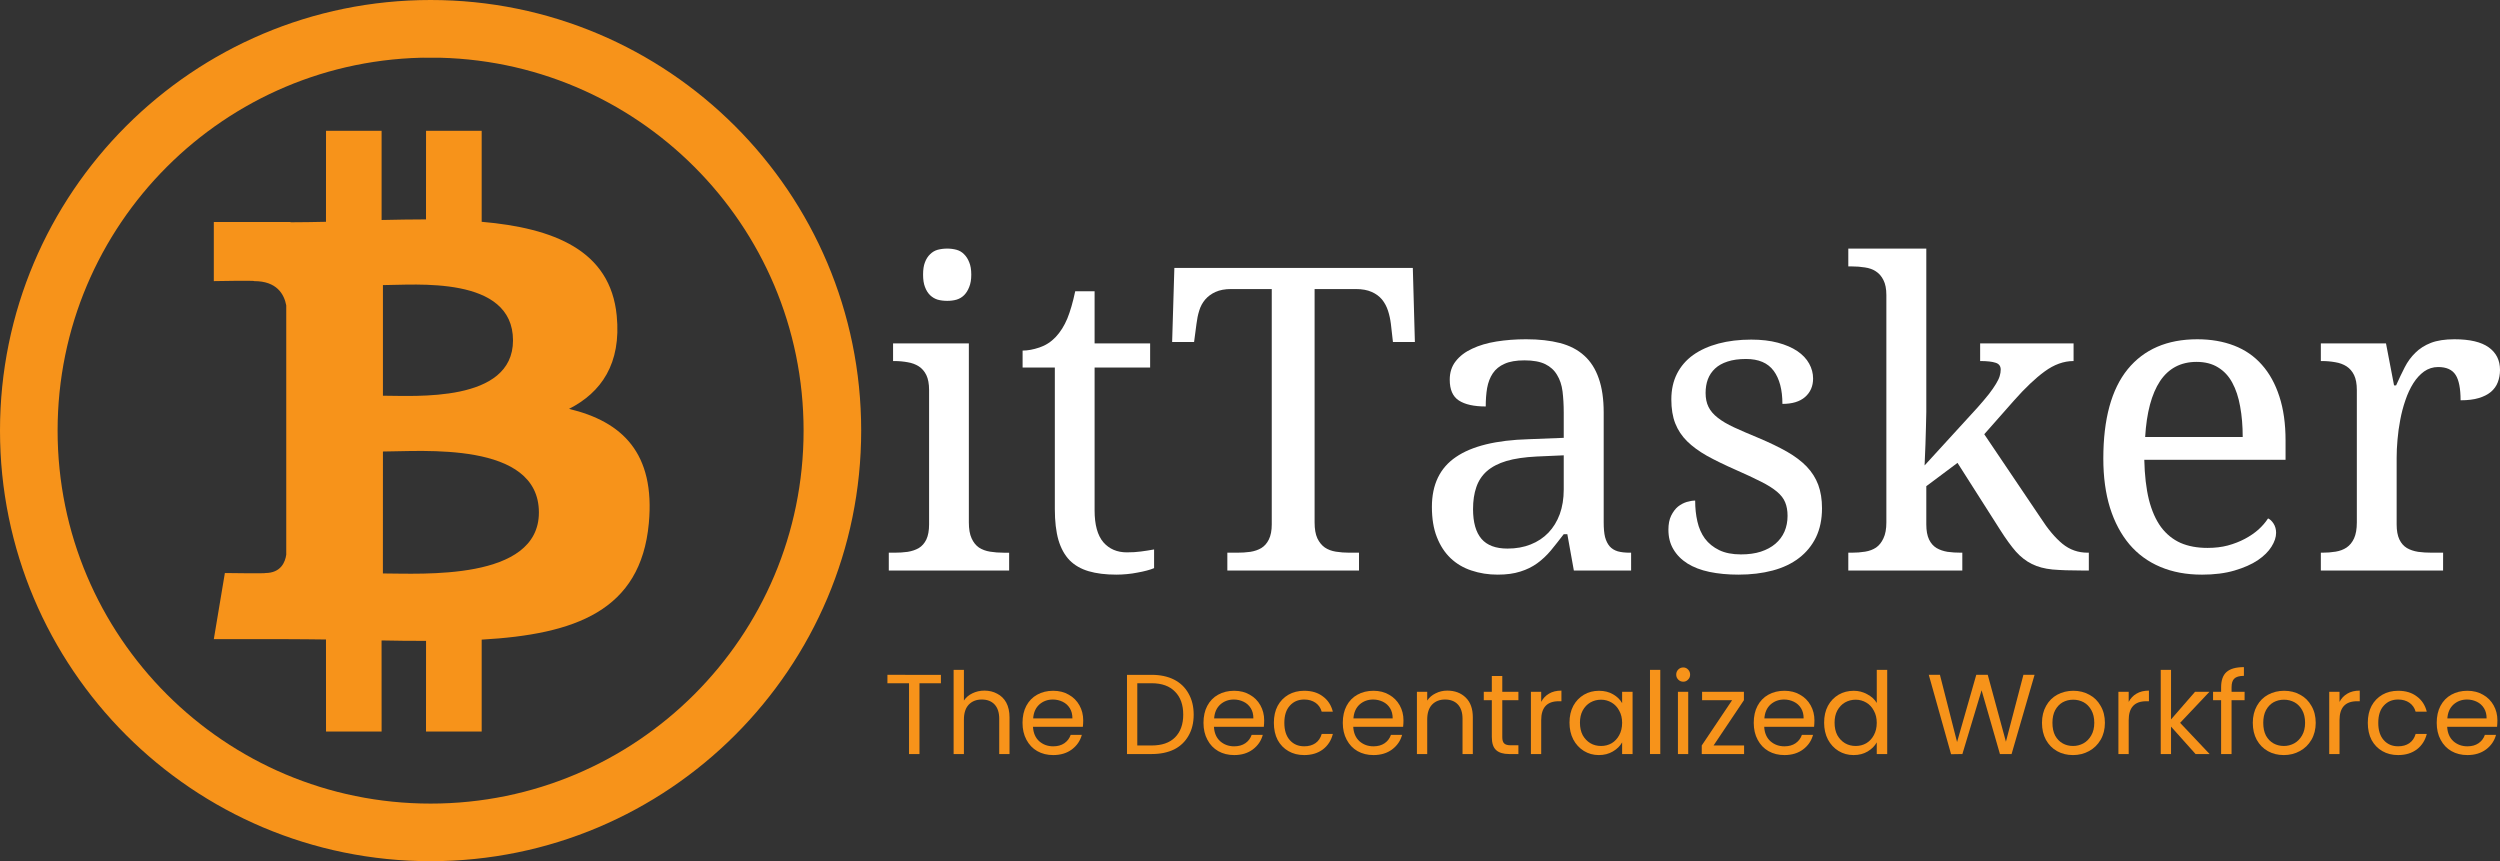 <?xml version="1.0" encoding="UTF-8" standalone="no"?>
<svg
   width="303.813"
   zoomAndPan="magnify"
   viewBox="0 0 227.86 78.492"
   height="104.656"
   preserveAspectRatio="xMidYMid"
   version="1.0"
   id="svg106"
   sodipodi:docname="Bittasker logo SVG native dark.svg"
   inkscape:version="1.4 (e7c3feb100, 2024-10-09)"
   xmlns:inkscape="http://www.inkscape.org/namespaces/inkscape"
   xmlns:sodipodi="http://sodipodi.sourceforge.net/DTD/sodipodi-0.dtd"
   xmlns="http://www.w3.org/2000/svg"
   xmlns:svg="http://www.w3.org/2000/svg">
  <rect x="0" y="0" width="227.86" height="78.492" fill="#333333" stroke="none"/>
  <sodipodi:namedview
     id="namedview106"
     pagecolor="#ffffff"
     bordercolor="#666666"
     borderopacity="1.0"
     inkscape:showpageshadow="2"
     inkscape:pageopacity="0.0"
     inkscape:pagecheckerboard="0"
     inkscape:deskcolor="#d1d1d1"
     inkscape:zoom="1.786"
     inkscape:cx="181.97088"
     inkscape:cy="94.344905"
     inkscape:window-width="1920"
     inkscape:window-height="1118"
     inkscape:window-x="0"
     inkscape:window-y="0"
     inkscape:window-maximized="1"
     inkscape:current-layer="svg106" />
  <defs
     id="defs3">
    <g
       id="g1" />
    <clipPath
       id="ac65d43d9b">
      <path
         d="m 70.227,128.746 h 39.75 v 54.75 H 70.227 Z m 0,0"
         clip-rule="nonzero"
         id="path1" />
    </clipPath>
    <clipPath
       id="7ead2a88f8">
      <path
         d="m 50.75,116.824 h 78.492 v 78.492 H 50.75 Z m 0,0"
         clip-rule="nonzero"
         id="path2" />
    </clipPath>
    <clipPath
       id="0a0d144300">
      <path
         d="m 89.996,116.824 c -21.676,0 -39.246,17.57 -39.246,39.246 0,21.676 17.57,39.246 39.246,39.246 21.676,0 39.246,-17.57 39.246,-39.246 0,-21.676 -17.57,-39.246 -39.246,-39.246 z m 0,0"
         clip-rule="nonzero"
         id="path3" />
    </clipPath>
  </defs>
  <g
     clip-path="url(#ac65d43d9b)"
     id="g4"
     transform="translate(-50.75,-116.824)">
    <path
       fill="#f7931a"
       d="m 102.613,154.09 c 2.938,-1.492 4.777,-4.121 4.348,-8.496 -0.578,-5.977 -5.762,-7.984 -12.309,-8.555 v -8.293 h -5.07 l -0.004,8.074 c -1.332,0 -2.695,0.027 -4.047,0.055 V 128.746 H 80.465 l -0.004,8.293 c -1.098,0.023 -2.176,0.043 -3.227,0.043 v -0.023 l -6.996,-0.004 v 5.391 c 0,0 3.746,-0.07 3.684,0 2.055,0 2.723,1.188 2.918,2.211 v 22.723 c -0.09,0.641 -0.469,1.668 -1.906,1.672 0.066,0.055 -3.688,0 -3.688,0 l -1.008,6.027 h 6.598 c 1.23,0 2.438,0.019 3.625,0.031 l 0.004,8.387 h 5.066 l -0.004,-8.301 c 1.395,0.031 2.738,0.043 4.055,0.039 l -0.004,8.262 h 5.074 v -8.375 c 8.523,-0.484 14.492,-2.625 15.234,-10.594 0.598,-6.418 -2.434,-9.281 -7.273,-10.438 z M 85.652,142.809 c 2.859,0 11.855,-0.906 11.855,5.043 0,5.703 -8.992,5.039 -11.855,5.039 z m -0.004,26.281 0.004,-11.113 c 3.438,0 14.215,-0.984 14.215,5.555 0,6.27 -10.777,5.559 -14.219,5.559 z m 0,0"
       fill-opacity="1"
       fill-rule="nonzero"
       id="path4" />
  </g>
  <g
     clip-path="url(#7ead2a88f8)"
     id="g6"
     transform="translate(-50.75,-116.824)">
    <g
       clip-path="url(#0a0d144300)"
       id="g5">
      <path
         stroke-linecap="butt"
         transform="matrix(0.75,0,0,0.75,50.75,116.824)"
         fill="none"
         stroke-linejoin="miter"
         d="M 52.328,6.33629e-4 C 23.427,6.33629e-4 -4.89889e-7,23.428 -4.89889e-7,52.329 -4.89889e-7,81.23 23.427,104.657 52.328,104.657 c 28.901,0 52.328,-23.427 52.328,-52.328 0,-28.901 -23.427,-52.328 -52.328,-52.328 z m 0,0"
         stroke="#f7931a"
         stroke-width="14"
         stroke-opacity="1"
         stroke-miterlimit="4"
         id="path5" />
    </g>
  </g>
  <g
     fill="#ffffff"
     fill-opacity="1"
     id="g13"
     transform="translate(-50.75,-116.824)">
    <g
       transform="translate(130.867,168.824)"
       id="g8">
      <g
         id="g7">
        <path
           d="m 1.391,-1.625 c 0.426,0 0.832,-0.023 1.219,-0.078 0.383,-0.062 0.723,-0.176 1.016,-0.344 0.289,-0.176 0.52,-0.438 0.688,-0.781 0.164,-0.352 0.25,-0.812 0.25,-1.375 v -12.25 c 0,-0.562 -0.086,-1.016 -0.25,-1.359 -0.168,-0.344 -0.398,-0.609 -0.688,-0.797 -0.293,-0.188 -0.633,-0.312 -1.016,-0.375 -0.387,-0.07 -0.793,-0.109 -1.219,-0.109 H 1.281 v -1.609 H 8.188 v 16.312 c 0,0.605 0.082,1.09 0.25,1.453 0.164,0.367 0.391,0.648 0.672,0.844 0.289,0.188 0.629,0.312 1.016,0.375 0.395,0.062 0.805,0.094 1.234,0.094 h 0.5 V 0 H 0.891 v -1.625 z m 2.625,-25.344 c 0,-0.457 0.055,-0.832 0.172,-1.125 0.113,-0.301 0.27,-0.547 0.469,-0.734 0.195,-0.195 0.426,-0.332 0.688,-0.406 0.27,-0.07 0.562,-0.109 0.875,-0.109 0.301,0 0.582,0.039 0.844,0.109 0.27,0.074 0.5,0.211 0.688,0.406 0.195,0.188 0.352,0.434 0.469,0.734 0.125,0.293 0.188,0.668 0.188,1.125 0,0.449 -0.062,0.824 -0.188,1.125 -0.117,0.305 -0.273,0.555 -0.469,0.75 -0.188,0.188 -0.418,0.324 -0.688,0.406 -0.262,0.074 -0.543,0.109 -0.844,0.109 -0.312,0 -0.605,-0.035 -0.875,-0.109 -0.262,-0.082 -0.492,-0.219 -0.688,-0.406 -0.199,-0.195 -0.355,-0.445 -0.469,-0.75 -0.117,-0.301 -0.172,-0.676 -0.172,-1.125 z m 0,0"
           id="path6" />
      </g>
    </g>
    <g
       transform="translate(143.22,168.824)"
       id="g10">
      <g
         id="g9">
        <path
           d="m 10.234,-1.656 c 0.469,0 0.895,-0.023 1.281,-0.078 0.395,-0.051 0.797,-0.113 1.203,-0.188 V -0.219 C 12.551,-0.145 12.332,-0.07 12.062,0 11.801,0.07 11.516,0.133 11.203,0.188 10.898,0.25 10.578,0.297 10.234,0.328 9.898,0.359 9.582,0.375 9.281,0.375 8.301,0.375 7.457,0.27 6.75,0.062 6.051,-0.145 5.473,-0.477 5.016,-0.938 4.566,-1.406 4.227,-2.02 4,-2.781 3.781,-3.551 3.672,-4.488 3.672,-5.594 V -18.5 h -2.938 v -1.547 c 0.469,0 0.977,-0.094 1.531,-0.281 0.562,-0.188 1.055,-0.504 1.484,-0.953 0.438,-0.469 0.789,-1.031 1.062,-1.688 0.27,-0.664 0.508,-1.492 0.719,-2.484 h 1.766 v 4.75 h 5.062 V -18.5 h -5.062 v 13.016 c 0,1.312 0.266,2.281 0.797,2.906 0.539,0.617 1.254,0.922 2.141,0.922 z m 0,0"
           id="path8" />
      </g>
    </g>
    <g
       transform="translate(156.818,168.824)"
       id="g12">
      <g
         id="g11">
        <path
           d="m 13.75,-4.391 c 0,0.605 0.082,1.09 0.25,1.453 0.176,0.367 0.406,0.648 0.688,0.844 0.281,0.188 0.613,0.312 1,0.375 0.395,0.062 0.805,0.094 1.234,0.094 h 0.875 V 0 h -12 v -1.625 h 0.875 c 0.426,0 0.832,-0.023 1.219,-0.078 0.383,-0.062 0.719,-0.176 1,-0.344 0.289,-0.176 0.52,-0.438 0.688,-0.781 0.176,-0.352 0.266,-0.812 0.266,-1.375 V -25.656 H 6.141 c -0.562,0 -1.039,0.09 -1.422,0.266 -0.375,0.168 -0.688,0.398 -0.938,0.688 -0.25,0.293 -0.434,0.633 -0.547,1.016 -0.117,0.375 -0.199,0.777 -0.25,1.203 l -0.219,1.656 h -2 l 0.203,-6.75 h 21.734 l 0.188,6.75 h -2 l -0.188,-1.656 C 20.648,-22.91 20.562,-23.312 20.438,-23.688 c -0.125,-0.383 -0.309,-0.723 -0.547,-1.016 -0.242,-0.289 -0.555,-0.52 -0.938,-0.688 C 18.566,-25.566 18.082,-25.656 17.5,-25.656 h -3.75 z m 0,0"
           id="path10" />
      </g>
    </g>
  </g>
  <g
     fill="#ffffff"
     fill-opacity="1"
     id="g20"
     transform="translate(-50.75,-116.824)">
    <g
       transform="translate(179.337,168.824)"
       id="g15">
      <g
         id="g14">
        <path
           d="m 5.672,-5.594 c 0,1.199 0.254,2.102 0.766,2.703 C 6.945,-2.297 7.738,-2 8.812,-2 c 0.781,0 1.484,-0.125 2.109,-0.375 0.633,-0.25 1.176,-0.609 1.625,-1.078 0.445,-0.469 0.789,-1.031 1.031,-1.688 C 13.816,-5.805 13.938,-6.551 13.938,-7.375 V -10.5 l -2.469,0.109 c -1.094,0.055 -2.012,0.188 -2.75,0.406 -0.73,0.219 -1.324,0.527 -1.781,0.922 -0.449,0.398 -0.773,0.887 -0.969,1.469 -0.199,0.574 -0.297,1.242 -0.297,2 z m 4.688,-13.562 c -0.75,0 -1.355,0.105 -1.812,0.312 -0.461,0.199 -0.82,0.492 -1.078,0.875 -0.25,0.375 -0.422,0.824 -0.516,1.344 -0.086,0.512 -0.125,1.07 -0.125,1.672 -1.074,0 -1.891,-0.18 -2.453,-0.547 -0.555,-0.363 -0.828,-0.992 -0.828,-1.891 0,-0.664 0.18,-1.227 0.547,-1.688 0.363,-0.469 0.863,-0.848 1.5,-1.141 0.633,-0.301 1.375,-0.52 2.219,-0.656 0.844,-0.133 1.738,-0.203 2.688,-0.203 1.188,0 2.219,0.117 3.094,0.344 0.883,0.23 1.617,0.609 2.203,1.141 0.594,0.531 1.035,1.227 1.328,2.078 0.301,0.844 0.453,1.883 0.453,3.109 v 10.016 c 0,0.543 0.039,0.992 0.125,1.344 0.094,0.344 0.234,0.625 0.422,0.844 0.188,0.211 0.43,0.359 0.734,0.453 0.312,0.086 0.68,0.125 1.109,0.125 h 0.109 V 0 h -5.219 l -0.594,-3.312 H 13.938 c -0.406,0.531 -0.797,1.027 -1.172,1.484 -0.375,0.449 -0.793,0.84 -1.25,1.172 -0.449,0.324 -0.961,0.574 -1.531,0.75 C 9.41,0.281 8.723,0.375 7.922,0.375 7.066,0.375 6.27,0.25 5.531,0 4.801,-0.238 4.164,-0.613 3.625,-1.125 3.094,-1.633 2.676,-2.273 2.375,-3.047 c -0.305,-0.77 -0.453,-1.688 -0.453,-2.75 0,-2.039 0.727,-3.555 2.188,-4.547 1.457,-1 3.664,-1.539 6.625,-1.625 l 3.203,-0.125 v -2.312 c 0,-0.695 -0.039,-1.336 -0.109,-1.922 -0.074,-0.582 -0.242,-1.082 -0.5,-1.5 -0.25,-0.426 -0.609,-0.754 -1.078,-0.984 -0.469,-0.227 -1.102,-0.344 -1.891,-0.344 z m 0,0"
           id="path13" />
      </g>
    </g>
    <g
       transform="translate(201.082,168.824)"
       id="g17">
      <g
         id="g16">
        <path
           d="M 8.109,0.375 C 7.141,0.375 6.258,0.289 5.469,0.125 4.688,-0.039 4.02,-0.297 3.469,-0.641 2.914,-0.992 2.488,-1.426 2.188,-1.938 1.883,-2.445 1.734,-3.039 1.734,-3.719 c 0,-0.508 0.082,-0.938 0.25,-1.281 0.176,-0.352 0.383,-0.629 0.625,-0.828 C 2.859,-6.023 3.125,-6.164 3.406,-6.25 3.688,-6.332 3.941,-6.375 4.172,-6.375 c 0,0.68 0.066,1.312 0.203,1.906 0.133,0.594 0.363,1.117 0.688,1.562 0.332,0.438 0.766,0.789 1.297,1.047 0.539,0.262 1.203,0.391 1.984,0.391 0.688,0 1.289,-0.082 1.812,-0.25 0.531,-0.176 0.973,-0.414 1.328,-0.719 0.363,-0.312 0.641,-0.68 0.828,-1.109 0.188,-0.438 0.281,-0.914 0.281,-1.438 0,-0.477 -0.074,-0.891 -0.219,-1.234 C 12.238,-6.562 11.988,-6.883 11.625,-7.188 11.27,-7.488 10.781,-7.797 10.156,-8.109 9.539,-8.422 8.77,-8.781 7.844,-9.188 6.852,-9.625 5.988,-10.047 5.25,-10.453 4.52,-10.867 3.914,-11.312 3.438,-11.781 2.957,-12.258 2.598,-12.801 2.359,-13.406 2.117,-14.02 2,-14.75 2,-15.594 c 0,-0.883 0.172,-1.664 0.516,-2.344 0.344,-0.676 0.832,-1.242 1.469,-1.703 0.645,-0.457 1.414,-0.805 2.312,-1.047 0.895,-0.238 1.891,-0.359 2.984,-0.359 0.914,0 1.723,0.094 2.422,0.281 0.707,0.188 1.301,0.445 1.781,0.766 0.477,0.324 0.836,0.703 1.078,1.141 0.238,0.43 0.359,0.883 0.359,1.359 0,0.699 -0.246,1.262 -0.734,1.688 -0.48,0.418 -1.168,0.625 -2.062,0.625 0,-1.289 -0.266,-2.297 -0.797,-3.016 -0.531,-0.719 -1.371,-1.078 -2.516,-1.078 -0.656,0 -1.219,0.078 -1.688,0.234 -0.461,0.148 -0.84,0.359 -1.141,0.641 -0.293,0.273 -0.512,0.602 -0.656,0.984 -0.137,0.375 -0.203,0.789 -0.203,1.234 0,0.492 0.086,0.918 0.266,1.281 0.176,0.355 0.457,0.684 0.844,0.984 0.383,0.305 0.879,0.594 1.484,0.875 0.613,0.281 1.348,0.602 2.203,0.953 1.02,0.43 1.895,0.852 2.625,1.266 0.727,0.418 1.328,0.871 1.797,1.359 0.469,0.492 0.816,1.043 1.047,1.656 0.227,0.617 0.344,1.328 0.344,2.141 0,1 -0.184,1.883 -0.547,2.641 -0.367,0.75 -0.883,1.383 -1.547,1.891 C 12.973,-0.629 12.172,-0.25 11.234,0 c -0.938,0.25 -1.98,0.375 -3.125,0.375 z m 0,0"
           id="path15" />
      </g>
    </g>
    <g
       transform="translate(218.509,168.824)"
       id="g19">
      <g
         id="g18">
        <path
           d="m 13.094,-12.422 5.141,7.625 c 0.664,1.031 1.328,1.82 1.984,2.359 0.664,0.543 1.43,0.812 2.297,0.812 H 22.625 V 0 h -0.547 c -1.117,0 -2.039,-0.031 -2.766,-0.094 -0.719,-0.07 -1.344,-0.238 -1.875,-0.5 -0.523,-0.258 -1.008,-0.633 -1.453,-1.125 -0.438,-0.5 -0.93,-1.176 -1.469,-2.031 L 10.656,-9.812 7.812,-7.688 v 3.484 c 0,0.562 0.082,1.023 0.25,1.375 0.164,0.344 0.395,0.605 0.688,0.781 0.289,0.168 0.625,0.281 1,0.344 0.383,0.055 0.789,0.078 1.219,0.078 h 0.125 V 0 H 0.703 V -1.625 H 1 c 0.438,0 0.848,-0.031 1.234,-0.094 0.383,-0.062 0.719,-0.188 1,-0.375 0.281,-0.195 0.504,-0.477 0.672,-0.844 0.176,-0.363 0.266,-0.848 0.266,-1.453 v -20.719 c 0,-0.562 -0.09,-1.016 -0.266,-1.359 -0.168,-0.344 -0.398,-0.609 -0.688,-0.797 -0.281,-0.188 -0.617,-0.305 -1,-0.359 C 1.832,-27.688 1.426,-27.719 1,-27.719 H 0.703 v -1.625 H 7.812 v 14.891 c 0,0.355 -0.012,0.809 -0.031,1.359 -0.012,0.543 -0.027,1.078 -0.047,1.609 -0.031,0.605 -0.059,1.242 -0.078,1.906 l 4.828,-5.281 c 0.414,-0.469 0.758,-0.875 1.031,-1.219 C 13.785,-16.43 14,-16.738 14.156,-17 c 0.164,-0.27 0.281,-0.508 0.344,-0.719 0.062,-0.207 0.094,-0.406 0.094,-0.594 0,-0.32 -0.156,-0.531 -0.469,-0.625 -0.305,-0.102 -0.773,-0.156 -1.406,-0.156 v -1.609 h 8.516 v 1.609 c -0.898,0 -1.777,0.32 -2.641,0.953 -0.855,0.625 -1.789,1.512 -2.797,2.656 z m 0,0"
           id="path17" />
      </g>
    </g>
  </g>
  <g
     fill="#ffffff"
     fill-opacity="1"
     id="g25"
     transform="translate(-50.75,-116.824)">
    <g
       transform="translate(240.33,168.824)"
       id="g22">
      <g
         id="g21">
        <path
           d="m 10.625,-19.016 c -1.438,0 -2.547,0.586 -3.328,1.75 -0.773,1.168 -1.227,2.867 -1.359,5.094 h 8.891 c 0,-1.008 -0.078,-1.938 -0.234,-2.781 -0.148,-0.844 -0.387,-1.566 -0.719,-2.172 -0.324,-0.602 -0.758,-1.066 -1.297,-1.391 -0.531,-0.332 -1.184,-0.5 -1.953,-0.5 z M 11.094,0.375 C 9.695,0.375 8.441,0.141 7.328,-0.328 6.211,-0.797 5.27,-1.484 4.5,-2.391 3.738,-3.297 3.148,-4.406 2.734,-5.719 2.328,-7.031 2.125,-8.523 2.125,-10.203 c 0,-3.602 0.738,-6.316 2.219,-8.141 1.488,-1.82 3.602,-2.734 6.344,-2.734 1.25,0 2.367,0.195 3.359,0.578 1,0.387 1.844,0.969 2.531,1.75 0.688,0.773 1.219,1.734 1.594,2.891 0.375,1.148 0.562,2.48 0.562,4 v 1.766 h -12.875 c 0.031,1.406 0.172,2.621 0.422,3.641 0.258,1.012 0.629,1.844 1.109,2.5 0.488,0.648 1.082,1.125 1.781,1.438 0.707,0.305 1.523,0.453 2.453,0.453 0.664,0 1.281,-0.07 1.844,-0.219 0.57,-0.156 1.094,-0.359 1.562,-0.609 0.469,-0.25 0.879,-0.531 1.234,-0.844 0.352,-0.32 0.645,-0.66 0.875,-1.016 0.176,0.074 0.344,0.23 0.5,0.469 0.156,0.242 0.234,0.523 0.234,0.844 0,0.398 -0.141,0.82 -0.422,1.266 -0.273,0.438 -0.688,0.852 -1.25,1.234 -0.562,0.375 -1.273,0.688 -2.125,0.938 -0.844,0.25 -1.84,0.375 -2.984,0.375 z m 0,0"
           id="path20" />
      </g>
    </g>
    <g
       transform="translate(261,168.824)"
       id="g24">
      <g
         id="g23">
        <path
           d="M 12.422,0 H 1.281 v -1.625 h 0.109 c 0.445,0 0.859,-0.031 1.234,-0.094 0.383,-0.062 0.719,-0.188 1,-0.375 0.289,-0.195 0.52,-0.477 0.688,-0.844 0.164,-0.363 0.25,-0.848 0.25,-1.453 v -12.062 c 0,-0.562 -0.086,-1.016 -0.25,-1.359 -0.168,-0.344 -0.398,-0.609 -0.688,-0.797 -0.293,-0.188 -0.633,-0.312 -1.016,-0.375 -0.387,-0.07 -0.793,-0.109 -1.219,-0.109 H 1.281 v -1.609 h 5.938 L 7.953,-16.875 h 0.188 c 0.258,-0.582 0.52,-1.129 0.781,-1.641 0.258,-0.508 0.582,-0.953 0.969,-1.328 0.383,-0.383 0.859,-0.688 1.422,-0.906 0.57,-0.219 1.285,-0.328 2.141,-0.328 1.406,0 2.445,0.246 3.125,0.734 0.688,0.492 1.031,1.18 1.031,2.062 0,0.406 -0.07,0.781 -0.203,1.125 -0.125,0.336 -0.336,0.625 -0.625,0.875 -0.293,0.242 -0.664,0.43 -1.109,0.562 -0.449,0.137 -1,0.203 -1.656,0.203 0,-1.07 -0.152,-1.844 -0.453,-2.312 -0.305,-0.477 -0.836,-0.719 -1.594,-0.719 -0.469,0 -0.898,0.137 -1.281,0.406 -0.375,0.273 -0.703,0.633 -0.984,1.078 -0.281,0.449 -0.523,0.965 -0.719,1.547 -0.199,0.574 -0.355,1.168 -0.469,1.781 -0.117,0.605 -0.199,1.211 -0.25,1.812 -0.055,0.605 -0.078,1.152 -0.078,1.641 v 6.078 c 0,0.562 0.082,1.023 0.25,1.375 0.164,0.344 0.395,0.605 0.688,0.781 0.289,0.168 0.629,0.281 1.016,0.344 0.383,0.055 0.789,0.078 1.219,0.078 h 1.062 z m 0,0"
           id="path22" />
      </g>
    </g>
  </g>
  <g
     fill="#f7931a"
     fill-opacity="1"
     id="g28"
     transform="translate(-50.75,-116.824)">
    <g
       transform="translate(131.274,185.55)"
       id="g27">
      <g
         id="g26">
        <path
           d="m 5.234,-7.219 v 0.766 H 3.281 V 0 H 2.328 V -6.453 H 0.359 V -7.219 Z m 0,0"
           id="path25" />
      </g>
    </g>
  </g>
  <g
     fill="#f7931a"
     fill-opacity="1"
     id="g31"
     transform="translate(-50.75,-116.824)">
    <g
       transform="translate(136.872,185.55)"
       id="g30">
      <g
         id="g29">
        <path
           d="m 3.609,-5.781 c 0.426,0 0.812,0.094 1.156,0.281 0.352,0.18 0.629,0.449 0.828,0.812 0.195,0.367 0.297,0.812 0.297,1.344 V 0 h -0.938 v -3.219 c 0,-0.562 -0.141,-0.992 -0.422,-1.297 C 4.25,-4.816 3.859,-4.969 3.359,-4.969 c -0.492,0 -0.887,0.156 -1.188,0.469 -0.293,0.312 -0.438,0.766 -0.438,1.359 V 0 h -0.938 v -7.672 h 0.938 V -4.875 c 0.188,-0.281 0.441,-0.5 0.766,-0.656 0.332,-0.164 0.703,-0.25 1.109,-0.25 z m 0,0"
           id="path28" />
      </g>
    </g>
  </g>
  <g
     fill="#f7931a"
     fill-opacity="1"
     id="g34"
     transform="translate(-50.75,-116.824)">
    <g
       transform="translate(143.494,185.55)"
       id="g33">
      <g
         id="g32">
        <path
           d="m 5.984,-3.062 c 0,0.188 -0.012,0.383 -0.031,0.578 H 1.406 c 0.031,0.562 0.219,1 0.562,1.312 0.352,0.312 0.781,0.469 1.281,0.469 0.406,0 0.742,-0.094 1.016,-0.281 C 4.547,-1.18 4.738,-1.438 4.844,-1.75 H 5.859 C 5.711,-1.207 5.41,-0.766 4.953,-0.422 4.492,-0.078 3.926,0.094 3.25,0.094 2.707,0.094 2.223,-0.023 1.797,-0.266 1.379,-0.504 1.051,-0.848 0.812,-1.297 0.57,-1.742 0.453,-2.258 0.453,-2.844 c 0,-0.594 0.113,-1.109 0.344,-1.547 C 1.035,-4.836 1.363,-5.176 1.781,-5.406 2.207,-5.645 2.695,-5.766 3.25,-5.766 c 0.539,0 1.016,0.121 1.422,0.359 0.414,0.23 0.738,0.555 0.969,0.969 0.227,0.406 0.344,0.867 0.344,1.375 z M 5,-3.25 C 5,-3.613 4.922,-3.922 4.766,-4.172 4.609,-4.43 4.391,-4.629 4.109,-4.766 3.836,-4.898 3.539,-4.969 3.219,-4.969 c -0.48,0 -0.891,0.152 -1.234,0.453 -0.336,0.305 -0.523,0.727 -0.562,1.266 z m 0,0"
           id="path31" />
      </g>
    </g>
  </g>
  <g
     fill="#f7931a"
     fill-opacity="1"
     id="g37"
     transform="translate(-50.75,-116.824)">
    <g
       transform="translate(149.909,185.55)"
       id="g36">
      <g
         id="g35" />
    </g>
  </g>
  <g
     fill="#f7931a"
     fill-opacity="1"
     id="g40"
     transform="translate(-50.75,-116.824)">
    <g
       transform="translate(152.672,185.55)"
       id="g39">
      <g
         id="g38">
        <path
           d="m 3.047,-7.219 c 0.789,0 1.473,0.148 2.047,0.438 0.57,0.293 1.008,0.715 1.312,1.266 0.312,0.543 0.469,1.184 0.469,1.922 0,0.742 -0.156,1.383 -0.469,1.922 -0.305,0.543 -0.742,0.961 -1.312,1.25 C 4.52,-0.141 3.836,0 3.047,0 h -2.25 v -7.219 z m 0,6.438 c 0.926,0 1.633,-0.242 2.125,-0.734 0.5,-0.5 0.75,-1.191 0.75,-2.078 0,-0.895 -0.25,-1.594 -0.75,-2.094 -0.492,-0.508 -1.199,-0.766 -2.125,-0.766 h -1.312 v 5.672 z m 0,0"
           id="path37" />
      </g>
    </g>
  </g>
  <g
     fill="#f7931a"
     fill-opacity="1"
     id="g43"
     transform="translate(-50.75,-116.824)">
    <g
       transform="translate(159.988,185.55)"
       id="g42">
      <g
         id="g41">
        <path
           d="m 5.984,-3.062 c 0,0.188 -0.012,0.383 -0.031,0.578 H 1.406 c 0.031,0.562 0.219,1 0.562,1.312 0.352,0.312 0.781,0.469 1.281,0.469 0.406,0 0.742,-0.094 1.016,-0.281 C 4.547,-1.18 4.738,-1.438 4.844,-1.75 H 5.859 C 5.711,-1.207 5.41,-0.766 4.953,-0.422 4.492,-0.078 3.926,0.094 3.25,0.094 2.707,0.094 2.223,-0.023 1.797,-0.266 1.379,-0.504 1.051,-0.848 0.812,-1.297 0.57,-1.742 0.453,-2.258 0.453,-2.844 c 0,-0.594 0.113,-1.109 0.344,-1.547 C 1.035,-4.836 1.363,-5.176 1.781,-5.406 2.207,-5.645 2.695,-5.766 3.25,-5.766 c 0.539,0 1.016,0.121 1.422,0.359 0.414,0.23 0.738,0.555 0.969,0.969 0.227,0.406 0.344,0.867 0.344,1.375 z M 5,-3.25 C 5,-3.613 4.922,-3.922 4.766,-4.172 4.609,-4.43 4.391,-4.629 4.109,-4.766 3.836,-4.898 3.539,-4.969 3.219,-4.969 c -0.48,0 -0.891,0.152 -1.234,0.453 -0.336,0.305 -0.523,0.727 -0.562,1.266 z m 0,0"
           id="path40" />
      </g>
    </g>
  </g>
  <g
     fill="#f7931a"
     fill-opacity="1"
     id="g46"
     transform="translate(-50.75,-116.824)">
    <g
       transform="translate(166.403,185.55)"
       id="g45">
      <g
         id="g44">
        <path
           d="m 0.453,-2.844 c 0,-0.594 0.113,-1.109 0.344,-1.547 0.238,-0.438 0.566,-0.773 0.984,-1.016 0.414,-0.238 0.895,-0.359 1.438,-0.359 0.688,0 1.254,0.172 1.703,0.516 0.457,0.336 0.758,0.797 0.906,1.391 H 4.812 C 4.719,-4.203 4.531,-4.473 4.25,-4.672 3.969,-4.867 3.625,-4.969 3.219,-4.969 c -0.543,0 -0.98,0.188 -1.312,0.562 -0.336,0.367 -0.5,0.887 -0.5,1.562 0,0.68 0.164,1.203 0.5,1.578 0.332,0.375 0.77,0.562 1.312,0.562 0.406,0 0.742,-0.094 1.016,-0.281 0.281,-0.195 0.473,-0.477 0.578,-0.844 H 5.828 C 5.68,-1.242 5.379,-0.773 4.922,-0.422 4.461,-0.078 3.895,0.094 3.219,0.094 2.676,0.094 2.195,-0.023 1.781,-0.266 1.363,-0.504 1.035,-0.844 0.797,-1.281 0.566,-1.727 0.453,-2.25 0.453,-2.844 Z m 0,0"
           id="path43" />
      </g>
    </g>
  </g>
  <g
     fill="#f7931a"
     fill-opacity="1"
     id="g49"
     transform="translate(-50.75,-116.824)">
    <g
       transform="translate(172.684,185.55)"
       id="g48">
      <g
         id="g47">
        <path
           d="m 5.984,-3.062 c 0,0.188 -0.012,0.383 -0.031,0.578 H 1.406 c 0.031,0.562 0.219,1 0.562,1.312 0.352,0.312 0.781,0.469 1.281,0.469 0.406,0 0.742,-0.094 1.016,-0.281 C 4.547,-1.18 4.738,-1.438 4.844,-1.75 H 5.859 C 5.711,-1.207 5.41,-0.766 4.953,-0.422 4.492,-0.078 3.926,0.094 3.25,0.094 2.707,0.094 2.223,-0.023 1.797,-0.266 1.379,-0.504 1.051,-0.848 0.812,-1.297 0.57,-1.742 0.453,-2.258 0.453,-2.844 c 0,-0.594 0.113,-1.109 0.344,-1.547 C 1.035,-4.836 1.363,-5.176 1.781,-5.406 2.207,-5.645 2.695,-5.766 3.25,-5.766 c 0.539,0 1.016,0.121 1.422,0.359 0.414,0.23 0.738,0.555 0.969,0.969 0.227,0.406 0.344,0.867 0.344,1.375 z M 5,-3.25 C 5,-3.613 4.922,-3.922 4.766,-4.172 4.609,-4.43 4.391,-4.629 4.109,-4.766 3.836,-4.898 3.539,-4.969 3.219,-4.969 c -0.48,0 -0.891,0.152 -1.234,0.453 -0.336,0.305 -0.523,0.727 -0.562,1.266 z m 0,0"
           id="path46" />
      </g>
    </g>
  </g>
  <g
     fill="#f7931a"
     fill-opacity="1"
     id="g52"
     transform="translate(-50.75,-116.824)">
    <g
       transform="translate(179.099,185.55)"
       id="g51">
      <g
         id="g50">
        <path
           d="m 3.562,-5.781 c 0.688,0 1.242,0.211 1.672,0.625 0.438,0.418 0.656,1.023 0.656,1.812 V 0 h -0.938 v -3.219 c 0,-0.562 -0.141,-0.992 -0.422,-1.297 C 4.25,-4.816 3.859,-4.969 3.359,-4.969 c -0.492,0 -0.887,0.156 -1.188,0.469 -0.293,0.312 -0.438,0.766 -0.438,1.359 V 0 h -0.938 v -5.672 h 0.938 V -4.875 c 0.188,-0.281 0.441,-0.5 0.766,-0.656 0.32,-0.164 0.676,-0.25 1.062,-0.25 z m 0,0"
           id="path49" />
      </g>
    </g>
  </g>
  <g
     fill="#f7931a"
     fill-opacity="1"
     id="g55"
     transform="translate(-50.75,-116.824)">
    <g
       transform="translate(185.721,185.55)"
       id="g54">
      <g
         id="g53">
        <path
           d="m 1.953,-4.906 v 3.359 c 0,0.273 0.055,0.465 0.172,0.578 0.113,0.117 0.316,0.172 0.609,0.172 h 0.688 V 0 H 2.578 C 2.055,0 1.66,-0.117 1.391,-0.359 1.129,-0.598 1,-0.992 1,-1.547 V -4.906 H 0.266 V -5.672 H 1 v -1.438 h 0.953 v 1.438 h 1.469 v 0.766 z m 0,0"
           id="path52" />
      </g>
    </g>
  </g>
  <g
     fill="#f7931a"
     fill-opacity="1"
     id="g58"
     transform="translate(-50.75,-116.824)">
    <g
       transform="translate(189.487,185.55)"
       id="g57">
      <g
         id="g56">
        <path
           d="M 1.734,-4.75 C 1.898,-5.07 2.133,-5.32 2.438,-5.5 2.75,-5.688 3.129,-5.781 3.578,-5.781 v 0.969 h -0.25 c -1.062,0 -1.594,0.574 -1.594,1.719 V 0 h -0.938 v -5.672 h 0.938 z m 0,0"
           id="path55" />
      </g>
    </g>
  </g>
  <g
     fill="#f7931a"
     fill-opacity="1"
     id="g61"
     transform="translate(-50.75,-116.824)">
    <g
       transform="translate(193.347,185.55)"
       id="g60">
      <g
         id="g59">
        <path
           d="m 0.453,-2.859 c 0,-0.582 0.113,-1.094 0.344,-1.531 0.238,-0.438 0.562,-0.773 0.969,-1.016 0.406,-0.238 0.863,-0.359 1.375,-0.359 0.5,0 0.93,0.109 1.297,0.328 0.363,0.211 0.633,0.477 0.812,0.797 v -1.031 H 6.203 V 0 H 5.25 V -1.062 C 5.062,-0.727 4.781,-0.453 4.406,-0.234 4.039,-0.016 3.613,0.094 3.125,0.094 c -0.5,0 -0.953,-0.125 -1.359,-0.375 -0.406,-0.25 -0.73,-0.598 -0.969,-1.047 -0.23,-0.445 -0.344,-0.957 -0.344,-1.531 z M 5.25,-2.844 C 5.25,-3.27 5.16,-3.641 4.984,-3.953 4.816,-4.273 4.586,-4.52 4.297,-4.688 4.004,-4.863 3.68,-4.953 3.328,-4.953 c -0.355,0 -0.68,0.086 -0.969,0.25 -0.293,0.168 -0.527,0.414 -0.703,0.734 -0.168,0.312 -0.25,0.684 -0.25,1.109 0,0.438 0.082,0.82 0.25,1.141 0.176,0.312 0.41,0.559 0.703,0.734 0.289,0.168 0.613,0.25 0.969,0.25 0.352,0 0.676,-0.082 0.969,-0.25 C 4.586,-1.16 4.816,-1.406 4.984,-1.719 5.16,-2.039 5.25,-2.414 5.25,-2.844 Z m 0,0"
           id="path58" />
      </g>
    </g>
  </g>
  <g
     fill="#f7931a"
     fill-opacity="1"
     id="g64"
     transform="translate(-50.75,-116.824)">
    <g
       transform="translate(200.341,185.55)"
       id="g63">
      <g
         id="g62">
        <path
           d="M 1.734,-7.672 V 0 h -0.938 v -7.672 z m 0,0"
           id="path61" />
      </g>
    </g>
  </g>
  <g
     fill="#f7931a"
     fill-opacity="1"
     id="g67"
     transform="translate(-50.75,-116.824)">
    <g
       transform="translate(202.887,185.55)"
       id="g66">
      <g
         id="g65">
        <path
           d="m 1.281,-6.594 c -0.18,0 -0.328,-0.062 -0.453,-0.188 -0.125,-0.125 -0.188,-0.273 -0.188,-0.453 0,-0.188 0.062,-0.344 0.188,-0.469 0.125,-0.125 0.273,-0.188 0.453,-0.188 0.176,0 0.32,0.062 0.438,0.188 0.125,0.125 0.188,0.281 0.188,0.469 0,0.18 -0.062,0.328 -0.188,0.453 -0.117,0.125 -0.262,0.188 -0.438,0.188 z m 0.453,0.922 V 0 h -0.938 v -5.672 z m 0,0"
           id="path64" />
      </g>
    </g>
  </g>
  <g
     fill="#f7931a"
     fill-opacity="1"
     id="g70"
     transform="translate(-50.75,-116.824)">
    <g
       transform="translate(205.432,185.55)"
       id="g69">
      <g
         id="g68">
        <path
           d="M 1.5,-0.781 H 4.281 V 0 H 0.422 V -0.781 L 3.188,-4.906 H 0.453 v -0.766 h 3.812 v 0.766 z m 0,0"
           id="path67" />
      </g>
    </g>
  </g>
  <g
     fill="#f7931a"
     fill-opacity="1"
     id="g73"
     transform="translate(-50.75,-116.824)">
    <g
       transform="translate(210.14,185.55)"
       id="g72">
      <g
         id="g71">
        <path
           d="m 5.984,-3.062 c 0,0.188 -0.012,0.383 -0.031,0.578 H 1.406 c 0.031,0.562 0.219,1 0.562,1.312 0.352,0.312 0.781,0.469 1.281,0.469 0.406,0 0.742,-0.094 1.016,-0.281 C 4.547,-1.18 4.738,-1.438 4.844,-1.75 H 5.859 C 5.711,-1.207 5.41,-0.766 4.953,-0.422 4.492,-0.078 3.926,0.094 3.25,0.094 2.707,0.094 2.223,-0.023 1.797,-0.266 1.379,-0.504 1.051,-0.848 0.812,-1.297 0.57,-1.742 0.453,-2.258 0.453,-2.844 c 0,-0.594 0.113,-1.109 0.344,-1.547 C 1.035,-4.836 1.363,-5.176 1.781,-5.406 2.207,-5.645 2.695,-5.766 3.25,-5.766 c 0.539,0 1.016,0.121 1.422,0.359 0.414,0.23 0.738,0.555 0.969,0.969 0.227,0.406 0.344,0.867 0.344,1.375 z M 5,-3.25 C 5,-3.613 4.922,-3.922 4.766,-4.172 4.609,-4.43 4.391,-4.629 4.109,-4.766 3.836,-4.898 3.539,-4.969 3.219,-4.969 c -0.48,0 -0.891,0.152 -1.234,0.453 -0.336,0.305 -0.523,0.727 -0.562,1.266 z m 0,0"
           id="path70" />
      </g>
    </g>
  </g>
  <g
     fill="#f7931a"
     fill-opacity="1"
     id="g76"
     transform="translate(-50.75,-116.824)">
    <g
       transform="translate(216.555,185.55)"
       id="g75">
      <g
         id="g74">
        <path
           d="m 0.453,-2.859 c 0,-0.582 0.113,-1.094 0.344,-1.531 0.238,-0.438 0.562,-0.773 0.969,-1.016 0.406,-0.238 0.867,-0.359 1.391,-0.359 0.438,0 0.844,0.105 1.219,0.312 0.383,0.199 0.676,0.465 0.875,0.797 V -7.672 H 6.203 V 0 H 5.25 v -1.062 c -0.188,0.336 -0.465,0.609 -0.828,0.828 -0.367,0.219 -0.793,0.328 -1.281,0.328 -0.512,0 -0.969,-0.125 -1.375,-0.375 -0.406,-0.25 -0.73,-0.598 -0.969,-1.047 -0.23,-0.445 -0.344,-0.957 -0.344,-1.531 z M 5.25,-2.844 C 5.25,-3.27 5.16,-3.641 4.984,-3.953 4.816,-4.273 4.586,-4.52 4.297,-4.688 4.004,-4.863 3.68,-4.953 3.328,-4.953 c -0.355,0 -0.68,0.086 -0.969,0.25 -0.293,0.168 -0.527,0.414 -0.703,0.734 -0.168,0.312 -0.25,0.684 -0.25,1.109 0,0.438 0.082,0.82 0.25,1.141 0.176,0.312 0.41,0.559 0.703,0.734 0.289,0.168 0.613,0.25 0.969,0.25 0.352,0 0.676,-0.082 0.969,-0.25 C 4.586,-1.16 4.816,-1.406 4.984,-1.719 5.16,-2.039 5.25,-2.414 5.25,-2.844 Z m 0,0"
           id="path73" />
      </g>
    </g>
  </g>
  <g
     fill="#f7931a"
     fill-opacity="1"
     id="g79"
     transform="translate(-50.75,-116.824)">
    <g
       transform="translate(223.55,185.55)"
       id="g78">
      <g
         id="g77" />
    </g>
  </g>
  <g
     fill="#f7931a"
     fill-opacity="1"
     id="g82"
     transform="translate(-50.75,-116.824)">
    <g
       transform="translate(226.313,185.55)"
       id="g81">
      <g
         id="g80">
        <path
           d="M 9.875,-7.219 7.781,0 H 6.719 L 5.047,-5.812 3.297,0 2.266,0.016 0.234,-7.219 H 1.25 l 1.562,6.125 1.75,-6.125 h 1.047 l 1.656,6.094 1.594,-6.094 z m 0,0"
           id="path79" />
      </g>
    </g>
  </g>
  <g
     fill="#f7931a"
     fill-opacity="1"
     id="g85"
     transform="translate(-50.75,-116.824)">
    <g
       transform="translate(236.412,185.55)"
       id="g84">
      <g
         id="g83">
        <path
           d="m 3.281,0.094 c -0.543,0 -1.027,-0.117 -1.453,-0.359 C 1.398,-0.504 1.062,-0.848 0.812,-1.297 0.57,-1.742 0.453,-2.258 0.453,-2.844 c 0,-0.582 0.125,-1.098 0.375,-1.547 0.25,-0.445 0.586,-0.785 1.016,-1.016 0.438,-0.238 0.926,-0.359 1.469,-0.359 0.539,0 1.023,0.121 1.453,0.359 0.438,0.23 0.781,0.57 1.031,1.016 0.258,0.438 0.391,0.953 0.391,1.547 0,0.586 -0.133,1.102 -0.391,1.547 -0.262,0.449 -0.617,0.793 -1.062,1.031 C 4.297,-0.023 3.812,0.094 3.281,0.094 Z m 0,-0.828 c 0.332,0 0.645,-0.078 0.938,-0.234 C 4.52,-1.133 4.758,-1.375 4.938,-1.688 5.125,-2.008 5.219,-2.395 5.219,-2.844 5.219,-3.301 5.129,-3.688 4.953,-4 4.773,-4.32 4.539,-4.562 4.25,-4.719 3.957,-4.875 3.641,-4.953 3.297,-4.953 2.953,-4.953 2.633,-4.875 2.344,-4.719 2.062,-4.562 1.832,-4.32 1.656,-4 c -0.168,0.312 -0.25,0.699 -0.25,1.156 0,0.461 0.082,0.852 0.25,1.172 0.176,0.312 0.406,0.547 0.688,0.703 0.281,0.156 0.594,0.234 0.938,0.234 z m 0,0"
           id="path82" />
      </g>
    </g>
  </g>
  <g
     fill="#f7931a"
     fill-opacity="1"
     id="g88"
     transform="translate(-50.75,-116.824)">
    <g
       transform="translate(243.034,185.55)"
       id="g87">
      <g
         id="g86">
        <path
           d="M 1.734,-4.75 C 1.898,-5.07 2.133,-5.32 2.438,-5.5 2.75,-5.688 3.129,-5.781 3.578,-5.781 v 0.969 h -0.25 c -1.062,0 -1.594,0.574 -1.594,1.719 V 0 h -0.938 v -5.672 h 0.938 z m 0,0"
           id="path85" />
      </g>
    </g>
  </g>
  <g
     fill="#f7931a"
     fill-opacity="1"
     id="g91"
     transform="translate(-50.75,-116.824)">
    <g
       transform="translate(246.893,185.55)"
       id="g90">
      <g
         id="g89">
        <path
           d="M 3.969,0 1.734,-2.5 V 0 h -0.938 v -7.672 h 0.938 v 4.516 l 2.188,-2.516 h 1.312 L 2.562,-2.844 5.25,0 Z m 0,0"
           id="path88" />
      </g>
    </g>
  </g>
  <g
     fill="#f7931a"
     fill-opacity="1"
     id="g94"
     transform="translate(-50.75,-116.824)">
    <g
       transform="translate(252.222,185.55)"
       id="g93">
      <g
         id="g92">
        <path
           d="m 3.109,-4.906 h -1.188 V 0 H 0.969 V -4.906 H 0.234 V -5.672 H 0.969 v -0.406 c 0,-0.633 0.16,-1.098 0.484,-1.391 0.332,-0.301 0.863,-0.453 1.594,-0.453 V -7.125 c -0.418,0 -0.711,0.086 -0.875,0.25 -0.168,0.156 -0.25,0.422 -0.25,0.797 v 0.406 h 1.188 z m 0,0"
           id="path91" />
      </g>
    </g>
  </g>
  <g
     fill="#f7931a"
     fill-opacity="1"
     id="g97"
     transform="translate(-50.75,-116.824)">
    <g
       transform="translate(255.626,185.55)"
       id="g96">
      <g
         id="g95">
        <path
           d="m 3.281,0.094 c -0.543,0 -1.027,-0.117 -1.453,-0.359 C 1.398,-0.504 1.062,-0.848 0.812,-1.297 0.57,-1.742 0.453,-2.258 0.453,-2.844 c 0,-0.582 0.125,-1.098 0.375,-1.547 0.25,-0.445 0.586,-0.785 1.016,-1.016 0.438,-0.238 0.926,-0.359 1.469,-0.359 0.539,0 1.023,0.121 1.453,0.359 0.438,0.23 0.781,0.57 1.031,1.016 0.258,0.438 0.391,0.953 0.391,1.547 0,0.586 -0.133,1.102 -0.391,1.547 -0.262,0.449 -0.617,0.793 -1.062,1.031 C 4.297,-0.023 3.812,0.094 3.281,0.094 Z m 0,-0.828 c 0.332,0 0.645,-0.078 0.938,-0.234 C 4.52,-1.133 4.758,-1.375 4.938,-1.688 5.125,-2.008 5.219,-2.395 5.219,-2.844 5.219,-3.301 5.129,-3.688 4.953,-4 4.773,-4.32 4.539,-4.562 4.25,-4.719 3.957,-4.875 3.641,-4.953 3.297,-4.953 2.953,-4.953 2.633,-4.875 2.344,-4.719 2.062,-4.562 1.832,-4.32 1.656,-4 c -0.168,0.312 -0.25,0.699 -0.25,1.156 0,0.461 0.082,0.852 0.25,1.172 0.176,0.312 0.406,0.547 0.688,0.703 0.281,0.156 0.594,0.234 0.938,0.234 z m 0,0"
           id="path94" />
      </g>
    </g>
  </g>
  <g
     fill="#f7931a"
     fill-opacity="1"
     id="g100"
     transform="translate(-50.75,-116.824)">
    <g
       transform="translate(262.249,185.55)"
       id="g99">
      <g
         id="g98">
        <path
           d="M 1.734,-4.75 C 1.898,-5.07 2.133,-5.32 2.438,-5.5 2.75,-5.688 3.129,-5.781 3.578,-5.781 v 0.969 h -0.25 c -1.062,0 -1.594,0.574 -1.594,1.719 V 0 h -0.938 v -5.672 h 0.938 z m 0,0"
           id="path97" />
      </g>
    </g>
  </g>
  <g
     fill="#f7931a"
     fill-opacity="1"
     id="g103"
     transform="translate(-50.75,-116.824)">
    <g
       transform="translate(266.108,185.55)"
       id="g102">
      <g
         id="g101">
        <path
           d="m 0.453,-2.844 c 0,-0.594 0.113,-1.109 0.344,-1.547 0.238,-0.438 0.566,-0.773 0.984,-1.016 0.414,-0.238 0.895,-0.359 1.438,-0.359 0.688,0 1.254,0.172 1.703,0.516 0.457,0.336 0.758,0.797 0.906,1.391 H 4.812 C 4.719,-4.203 4.531,-4.473 4.25,-4.672 3.969,-4.867 3.625,-4.969 3.219,-4.969 c -0.543,0 -0.98,0.188 -1.312,0.562 -0.336,0.367 -0.5,0.887 -0.5,1.562 0,0.68 0.164,1.203 0.5,1.578 0.332,0.375 0.77,0.562 1.312,0.562 0.406,0 0.742,-0.094 1.016,-0.281 0.281,-0.195 0.473,-0.477 0.578,-0.844 H 5.828 C 5.68,-1.242 5.379,-0.773 4.922,-0.422 4.461,-0.078 3.895,0.094 3.219,0.094 2.676,0.094 2.195,-0.023 1.781,-0.266 1.363,-0.504 1.035,-0.844 0.797,-1.281 0.566,-1.727 0.453,-2.25 0.453,-2.844 Z m 0,0"
           id="path100" />
      </g>
    </g>
  </g>
  <g
     fill="#f7931a"
     fill-opacity="1"
     id="g106"
     transform="translate(-50.75,-116.824)">
    <g
       transform="translate(272.389,185.55)"
       id="g105">
      <g
         id="g104">
        <path
           d="m 5.984,-3.062 c 0,0.188 -0.012,0.383 -0.031,0.578 H 1.406 c 0.031,0.562 0.219,1 0.562,1.312 0.352,0.312 0.781,0.469 1.281,0.469 0.406,0 0.742,-0.094 1.016,-0.281 C 4.547,-1.18 4.738,-1.438 4.844,-1.75 H 5.859 C 5.711,-1.207 5.41,-0.766 4.953,-0.422 4.492,-0.078 3.926,0.094 3.25,0.094 2.707,0.094 2.223,-0.023 1.797,-0.266 1.379,-0.504 1.051,-0.848 0.812,-1.297 0.57,-1.742 0.453,-2.258 0.453,-2.844 c 0,-0.594 0.113,-1.109 0.344,-1.547 C 1.035,-4.836 1.363,-5.176 1.781,-5.406 2.207,-5.645 2.695,-5.766 3.25,-5.766 c 0.539,0 1.016,0.121 1.422,0.359 0.414,0.23 0.738,0.555 0.969,0.969 0.227,0.406 0.344,0.867 0.344,1.375 z M 5,-3.25 C 5,-3.613 4.922,-3.922 4.766,-4.172 4.609,-4.43 4.391,-4.629 4.109,-4.766 3.836,-4.898 3.539,-4.969 3.219,-4.969 c -0.48,0 -0.891,0.152 -1.234,0.453 -0.336,0.305 -0.523,0.727 -0.562,1.266 z m 0,0"
           id="path103" />
      </g>
    </g>
  </g>
</svg>
